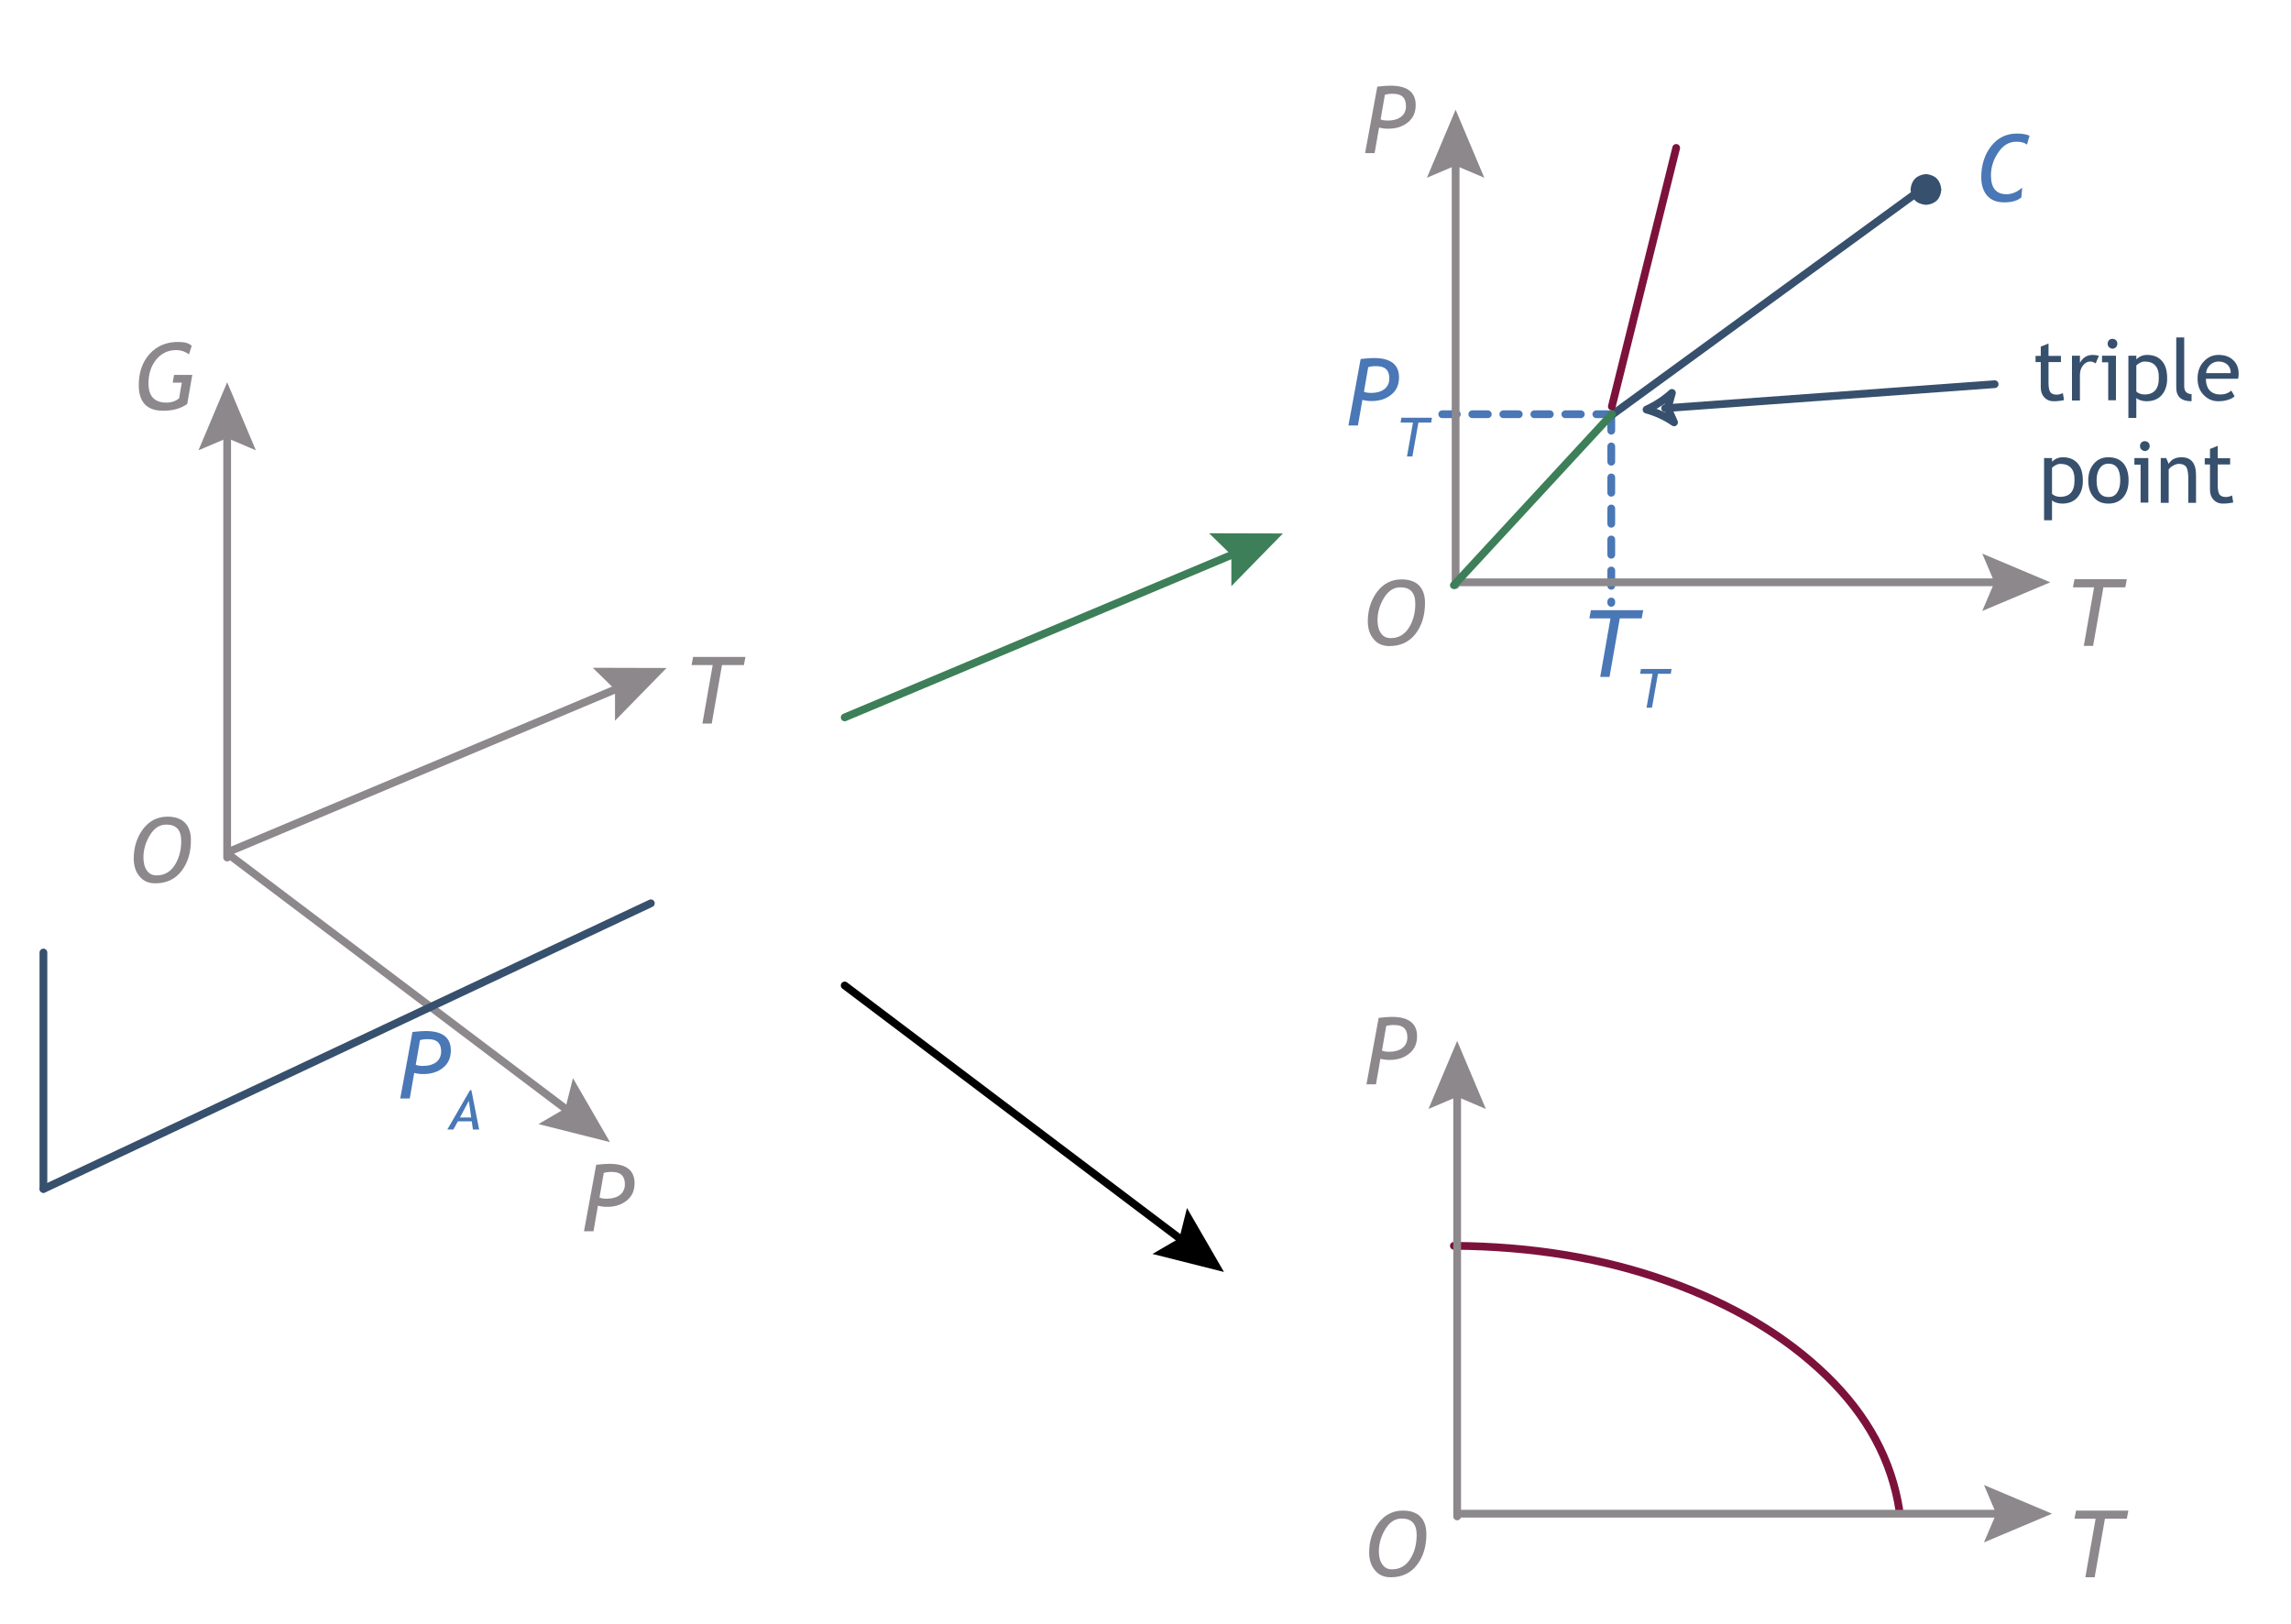 <?xml version="1.0" encoding="UTF-8" standalone="no"?>
<svg
   xmlns:dc="http://purl.org/dc/elements/1.1/"
   xmlns:cc="http://creativecommons.org/ns#"
   xmlns:rdf="http://www.w3.org/1999/02/22-rdf-syntax-ns#"
   xmlns:svg="http://www.w3.org/2000/svg"
   xmlns="http://www.w3.org/2000/svg"
   xmlns:xlink="http://www.w3.org/1999/xlink"
   xmlns:sodipodi="http://sodipodi.sourceforge.net/DTD/sodipodi-0.dtd"
   xmlns:inkscape="http://www.inkscape.org/namespaces/inkscape"
   height="419"
   width="591"
   version="1.1"
   id="svg179"
   sodipodi:docname="CG6_18.svg"
   inkscape:version="1.0.1 (3bc2e813f5, 2020-09-07)">
  <sodipodi:namedview
     pagecolor="#ffffff"
     bordercolor="#666666"
     borderopacity="1"
     objecttolerance="10"
     gridtolerance="10"
     guidetolerance="10"
     inkscape:pageopacity="0"
     inkscape:pageshadow="2"
     inkscape:window-width="1848"
     inkscape:window-height="983"
     id="namedview181"
     showgrid="false"
     inkscape:zoom="1.9713604"
     inkscape:cx="295.5"
     inkscape:cy="209.5"
     inkscape:window-x="72"
     inkscape:window-y="239"
     inkscape:window-maximized="1"
     inkscape:current-layer="svg179" />
  <path
     d="M 58.6,221.2 V 110.5"
     fill="none"
     stroke="#8c888c"
     stroke-linecap="round"
     stroke-linejoin="round"
     stroke-width="2"
     id="use2" />
  <path
     d="M 66,116.15 58.6,113 51.2,116.15 58.6,98.6 66,116.15"
     fill="#8c888c"
     fill-rule="evenodd"
     stroke="none"
     id="use4" />
  <path
     d="m 106.85,276.75 -1.15,6.6 h -2.45 l 3.15,-17.15 q 2.15,-0.25 3.4,-0.25 6.5,0 6.5,5 0,2.85 -2,4.45 -2,1.65 -5.1,1.65 -1.25,0 -2.35,-0.3 m 1.5,-8.45 -1.1,6.35 q 0.65,0.3 1.9,0.3 2.05,0 3.35,-0.95 1.3,-1 1.3,-2.8 0,-3.2 -3.4,-3.15 -0.95,-0.05 -2.05,0.25"
     fill="#4a77b6"
     fill-rule="evenodd"
     stroke="none"
     id="use6" />
  <path
     d="m 122,291.35 -0.3,-2.1 h -3.6 l -1.15,2.1 h -1.55 l 5.85,-10.15 h 0.35 l 2,10.15 H 122 m -1.05,-7.4 -2.3,4.3 h 2.9 l -0.6,-4.3"
     fill="#4a77b6"
     fill-rule="evenodd"
     stroke="none"
     id="use8" />
  <path
     d="m 49.45,89.2 -0.7,2.2 q -1.5,-1.1 -3.25,-1.1 -3.2,0 -5.2,2.45 -2,2.45 -2,6.15 0,4.95 4.65,4.95 1.9,0 3.25,-1.1 l 0.7,-4.05 h -2.35 l 0.35,-2 h 4.7 l -1.3,7.5 q -2.45,1.75 -6.2,1.75 -6.3,0 -6.3,-6.6 0,-4.95 2.8,-8.05 2.8,-3.1 7.35,-3.1 2.5,0 3.5,1"
     fill="#8c888c"
     fill-rule="evenodd"
     stroke="none"
     id="use10" />
  <path
     d="m 411.8,106.85 h 4 m -12,0 h 4 m -12,0 h 4 m -12,0 h 4 m -12,0 h 4 m -11.75,0 h 3.75"
     fill="none"
     stroke="#4a77b6"
     stroke-linecap="round"
     stroke-linejoin="round"
     stroke-width="2"
     id="use12" />
  <path
     d="m 526.45,93.4 h -1.35 v -1.6 h 1.35 v -2.4 l 2,-0.8 v 3.2 h 3.2 v 1.6 h -3.2 v 5.7 q 0.05,1.5 0.5,2.1 0.5,0.6 1.6,0.6 0.75,0 1.6,-0.4 l 0.3,1.8 q -1.25,0.3 -2.75,0.3 -1.4,0 -2.35,-1 -0.9,-1 -0.9,-2.55 V 93.4"
     fill="#37506d"
     fill-rule="evenodd"
     stroke="none"
     id="use14" />
  <path
     d="m 540.6,93.75 q -0.7,-0.5 -1.35,-0.5 -1.1,0 -1.9,1 -0.8,1 -0.8,2.45 v 6.6 H 534.5 V 91.75 h 2.05 v 1.85 q 1.1,-2.05 3.3,-2.05 0.55,0 1.6,0.2 l -0.85,2"
     fill="#37506d"
     fill-rule="evenodd"
     stroke="none"
     id="use16" />
  <path
     d="m 543.85,103.25 v -9.8 h -1.6 v -1.7 h 3.6 v 11.5 h -2 m 1.1,-15.85 q 0.5,0 0.9,0.35 0.35,0.4 0.35,0.9 0,0.55 -0.35,0.9 -0.4,0.4 -0.9,0.4 -0.5,-0.05 -0.9,-0.4 -0.35,-0.35 -0.35,-0.9 0,-0.5 0.35,-0.9 0.35,-0.35 0.9,-0.35"
     fill="#37506d"
     fill-rule="evenodd"
     stroke="none"
     id="use18" />
  <path
     d="m 551.1,102.65 v 5.15 h -2.05 V 91.75 h 2.05 v 0.95 q 1.15,-1.15 2.8,-1.15 2.45,0 3.8,1.55 1.35,1.5 1.35,4.45 0.05,2.6 -1.35,4.3 -1.4,1.65 -4,1.65 -0.7,0 -1.55,-0.25 -0.8,-0.3 -1.05,-0.6 m 0,-8.4 v 6.7 q 0.2,0.3 0.8,0.55 0.65,0.25 1.2,0.25 3.85,0.05 3.8,-4.3 0.05,-2.15 -0.9,-3.15 -0.85,-1.05 -2.85,-1.05 -0.45,0 -1.05,0.3 -0.65,0.35 -1,0.7"
     fill="#37506d"
     fill-rule="evenodd"
     stroke="none"
     id="use20" />
  <path
     d="M 561.4,100 V 87.05 h 2.05 V 99.7 q 0,0.9 0.5,1.45 0.55,0.5 1.4,0.5 v 1.85 q -3.95,0 -3.95,-3.5"
     fill="#37506d"
     fill-rule="evenodd"
     stroke="none"
     id="use22" />
  <path
     d="m 577.35,97.7 h -8.3 q 0,2.05 1.1,3.15 1,0.9 2.5,0.9 1.75,0.05 2.95,-1 l 0.85,1.45 q -0.45,0.5 -1.45,0.85 -1.2,0.45 -2.75,0.45 -2.15,0 -3.65,-1.5 -1.7,-1.6 -1.7,-4.35 0,-2.85 1.75,-4.55 1.5,-1.55 3.65,-1.55 2.45,0 3.85,1.4 1.35,1.3 1.35,3.5 0,0.7 -0.15,1.25 m -4.95,-4.45 q -1.4,0 -2.3,0.9 -0.9,0.85 -1,2.1 h 6.35 q 0.05,-1.25 -0.75,-2.1 -0.85,-0.85 -2.3,-0.9"
     fill="#37506d"
     fill-rule="evenodd"
     stroke="none"
     id="use24" />
  <path
     d="m 529.35,129.05 v 5.15 h -2.05 v -16.05 h 2.05 v 0.95 q 1.15,-1.15 2.8,-1.15 2.45,0 3.8,1.55 1.35,1.5 1.35,4.45 0.05,2.6 -1.35,4.3 -1.4,1.65 -4,1.65 -0.7,0 -1.55,-0.25 -0.8,-0.3 -1.05,-0.6 m 0,-8.4 v 6.7 q 0.2,0.3 0.8,0.55 0.65,0.25 1.2,0.25 3.85,0.05 3.8,-4.3 0.05,-2.15 -0.9,-3.15 -0.9,-1.05 -2.85,-1.05 -0.45,0 -1.05,0.3 -0.65,0.35 -1,0.7"
     fill="#37506d"
     fill-rule="evenodd"
     stroke="none"
     id="use26" />
  <path
     d="m 538.7,123.9 q 0,-2.65 1.45,-4.3 1.4,-1.65 3.75,-1.65 2.5,0 3.85,1.55 1.35,1.6 1.35,4.4 0,2.8 -1.4,4.4 -1.4,1.6 -3.8,1.6 -2.45,0 -3.8,-1.65 -1.4,-1.6 -1.4,-4.35 m 2.15,0 q 0,4.3 3.05,4.3 1.45,0.05 2.25,-1.15 0.8,-1.15 0.8,-3.15 0,-4.3 -3.05,-4.3 -1.4,0 -2.2,1.15 -0.85,1.15 -0.85,3.15"
     fill="#37506d"
     fill-rule="evenodd"
     stroke="none"
     id="use28" />
  <path
     d="m 552.2,129.65 v -9.8 h -1.6 v -1.7 h 3.6 v 11.5 h -2 m 1.1,-15.85 q 0.5,0 0.9,0.35 0.35,0.4 0.35,0.9 0,0.55 -0.35,0.9 -0.4,0.4 -0.9,0.4 -0.5,-0.05 -0.9,-0.4 -0.35,-0.35 -0.35,-0.9 0,-0.5 0.35,-0.9 0.35,-0.35 0.9,-0.35"
     fill="#37506d"
     fill-rule="evenodd"
     stroke="none"
     id="use30" />
  <path
     d="M 564.5,129.7 V 123 q -0.05,-1.85 -0.55,-2.6 -0.6,-0.75 -1.9,-0.75 -0.65,0 -1.45,0.45 -0.75,0.4 -1.15,1 v 8.6 h -2.05 v -11.55 h 1.4 l 0.65,1.5 q 1,-1.7 3.3,-1.7 3.75,0 3.75,4.6 v 7.15 h -2"
     fill="#37506d"
     fill-rule="evenodd"
     stroke="none"
     id="use32" />
  <path
     d="m 570.1,119.8 h -1.35 v -1.6 h 1.35 v -2.4 l 2,-0.8 v 3.2 h 3.2 v 1.6 h -3.2 v 5.7 q 0.05,1.5 0.5,2.1 0.5,0.6 1.6,0.6 0.75,0 1.6,-0.4 l 0.3,1.8 q -1.25,0.3 -2.75,0.3 -1.4,0 -2.35,-1 -0.9,-1 -0.9,-2.55 v -6.55"
     fill="#37506d"
     fill-rule="evenodd"
     stroke="none"
     id="use34" />
  <path
     d="m 59.45,220.75 88.35,66.7"
     fill="none"
     stroke="#8c888c"
     stroke-linecap="round"
     stroke-linejoin="round"
     stroke-width="2"
     id="use36" />
  <path
     d="m 138.9,289.95 6.95,-4.05 1.95,-7.8 9.55,16.5 -18.45,-4.65"
     fill="#8c888c"
     fill-rule="evenodd"
     stroke="none"
     id="use38" />
  <path
     d="m 34.5,221.45 q 0,-4.35 2.4,-7.6 2.45,-3.2 6.3,-3.2 2.95,0 4.5,1.55 1.55,1.6 1.55,4.5 0,4.85 -2.45,8 -2.45,3.15 -6.75,3.15 -2.6,0 -4.05,-1.8 -1.5,-1.75 -1.5,-4.6 m 2.5,-0.3 q 0,2.15 0.9,3.4 0.85,1.25 2.5,1.25 2.95,0 4.65,-2.6 1.7,-2.65 1.7,-6.25 0,-4.25 -3.8,-4.25 -2.6,-0.05 -4.3,2.75 -1.65,2.75 -1.65,5.7"
     fill="#8c888c"
     fill-rule="evenodd"
     stroke="none"
     id="use40" />
  <path
     d="m 186.25,171.55 -2.65,15.1 h -2.4 l 2.65,-15.1 h -5.45 l 0.4,-2.1 h 13.5 l -0.4,2.1 h -5.65"
     fill="#8c888c"
     fill-rule="evenodd"
     stroke="none"
     id="use42" />
  <path
     d="M 58.9,219.75 160.95,176.9"
     fill="none"
     stroke="#8c888c"
     stroke-linecap="round"
     stroke-linejoin="round"
     stroke-width="2"
     id="use44" />
  <path
     d="m 158.65,185.9 v -8.05 l -5.75,-5.6 19.05,0.05 -13.3,13.6"
     fill="#8c888c"
     fill-rule="evenodd"
     stroke="none"
     id="use46" />
  <path
     d="m 415.65,111.1 v -3.95 m 0,11.95 v -3.95 m 0,11.95 v -3.95 m 0,11.95 v -3.95 m 0,11.95 v -3.95 m 0,11.95 v -3.95 m 0,8.35 v -0.35"
     fill="none"
     stroke="#4a77b6"
     stroke-linecap="round"
     stroke-linejoin="round"
     stroke-width="2"
     id="use48" />
  <path
     d="m 542.6,151.5 -2.65,15.1 h -2.4 l 2.65,-15.1 h -5.45 l 0.4,-2.1 h 13.5 l -0.4,2.1 h -5.65"
     fill="#8c888c"
     fill-rule="evenodd"
     stroke="none"
     id="use50" />
  <path
     d="m 352.85,160.25 q 0,-4.35 2.4,-7.6 2.45,-3.2 6.3,-3.2 2.95,0 4.5,1.55 1.55,1.6 1.55,4.5 0,4.85 -2.45,8 -2.45,3.15 -6.75,3.15 -2.6,0 -4.05,-1.8 -1.5,-1.75 -1.5,-4.6 m 2.5,-0.3 q 0,2.15 0.9,3.4 0.85,1.25 2.5,1.25 2.95,0 4.65,-2.6 1.7,-2.65 1.7,-6.25 0,-4.25 -3.8,-4.25 -2.6,-0.05 -4.3,2.75 -1.65,2.75 -1.65,5.7"
     fill="#8c888c"
     fill-rule="evenodd"
     stroke="none"
     id="use52" />
  <path
     d="m 351.45,103.15 -1.15,6.6 h -2.45 L 351,92.6 q 2.15,-0.25 3.4,-0.25 6.5,0 6.5,5 0,2.85 -2,4.45 -2,1.65 -5.1,1.65 -1.25,0 -2.35,-0.3 m 1.5,-8.45 -1.1,6.35 q 0.65,0.3 1.9,0.3 2.05,0 3.35,-0.95 1.3,-1 1.3,-2.8 0,-3.2 -3.4,-3.15 -0.95,-0.05 -2.05,0.25"
     fill="#4a77b6"
     fill-rule="evenodd"
     stroke="none"
     id="use54" />
  <path
     d="m 365.9,109 -1.55,8.75 h -1.4 L 364.5,109 h -3.2 l 0.2,-1.25 h 7.9 l -0.2,1.25 h -3.3"
     fill="#4a77b6"
     fill-rule="evenodd"
     stroke="none"
     id="use56" />
  <path
     d="m 417.85,159.5 -2.65,15.1 h -2.4 l 2.65,-15.1 H 410 l 0.4,-2.1 h 13.5 l -0.4,2.1 h -5.65"
     fill="#4a77b6"
     fill-rule="evenodd"
     stroke="none"
     id="use58" />
  <path
     d="m 427.7,173.8 -1.55,8.75 h -1.4 l 1.55,-8.75 h -3.2 l 0.2,-1.25 h 7.9 l -0.2,1.25 h -3.3"
     fill="#4a77b6"
     fill-rule="evenodd"
     stroke="none"
     id="use60" />
  <path
     d="M 375.5,150.9 V 40.2"
     fill="none"
     stroke="#8c888c"
     stroke-linecap="round"
     stroke-linejoin="round"
     stroke-width="2"
     id="use62" />
  <path
     d="m 382.9,45.85 -7.4,-3.15 -7.4,3.15 7.4,-17.55 7.4,17.55"
     fill="#8c888c"
     fill-rule="evenodd"
     stroke="none"
     id="use64" />
  <path
     d="m 376.25,150.2 h 140.7"
     fill="none"
     stroke="#8c888c"
     stroke-linecap="round"
     stroke-linejoin="round"
     stroke-width="2"
     id="use66" />
  <path
     d="m 511.35,157.6 3.15,-7.4 -3.15,-7.4 17.55,7.4 -17.55,7.4"
     fill="#8c888c"
     fill-rule="evenodd"
     stroke="none"
     id="use68" />
  <path
     d="m 523.55,35 -0.65,2.3 q -0.95,-0.75 -2.75,-0.75 -2.8,0 -4.65,2.75 -1.9,2.75 -1.9,5.95 0,4.85 4,4.85 2.1,0 4.05,-1.7 l -0.2,2.5 q -1.45,1.3 -4.45,1.3 -2.85,0 -4.35,-1.7 -1.55,-1.75 -1.55,-4.8 0,-4.7 2.55,-8 2.55,-3.25 6.65,-3.25 2,0 3.25,0.55"
     fill="#4a77b6"
     fill-rule="evenodd"
     stroke="none"
     id="use70" />
  <path
     d="m 217.9,254.2 88.35,66.7"
     fill="none"
     stroke="#000000"
     stroke-linecap="round"
     stroke-linejoin="round"
     stroke-width="2"
     id="use72" />
  <path
     d="m 297.3,323.45 6.95,-4.05 1.95,-7.8 9.55,16.5 -18.45,-4.65"
     fill="#000000"
     fill-rule="evenodd"
     stroke="none"
     id="use74" />
  <path
     d="M 217.9,185.05 319.95,142.2"
     fill="none"
     stroke="#3d7f58"
     stroke-linecap="round"
     stroke-linejoin="round"
     stroke-width="2"
     id="use76" />
  <path
     d="m 317.65,151.2 v -8.05 l -5.75,-5.6 19.05,0.05 -13.3,13.6"
     fill="#3d7f58"
     fill-rule="evenodd"
     stroke="none"
     id="use78" />
  <path
     d="m 514.55,99.1 -85,6.2"
     fill="none"
     stroke="#37506d"
     stroke-linecap="round"
     stroke-linejoin="round"
     stroke-width="2"
     id="use80" />
  <path
     d="m 424.75,105.65 q 3.7,-1.7 6.55,-4.3 l -1.1,3.9 1.65,3.7 q -3.15,-2.2 -7.1,-3.3 z"
     fill="none"
     stroke="#37506d"
     stroke-linecap="round"
     stroke-linejoin="round"
     stroke-width="2"
     id="use82" />
  <path
     d="M 11.2,306.65 V 245.7"
     fill="none"
     stroke="#37506d"
     stroke-linecap="round"
     stroke-linejoin="round"
     stroke-width="2"
     id="use84" />
  <path
     d="M 11.2,306.7 167.9,233 Z"
     fill="none"
     stroke="#37506d"
     stroke-linecap="round"
     stroke-linejoin="round"
     stroke-width="2"
     id="use86" />
  <path
     d="m 375.05,321.35 q 30.2,0.2 55.2,9.15 25,8.95 40.9,24.35 15.9,15.4 18.85,34.9"
     fill="none"
     stroke="#7c123c"
     stroke-linecap="round"
     stroke-linejoin="round"
     stroke-width="2"
     id="use88" />
  <path
     d="M 415.65,107.15 495.5,48.95"
     fill="none"
     stroke="#37506d"
     stroke-linecap="round"
     stroke-linejoin="round"
     stroke-width="2"
     id="use90" />
  <path
     d="m 375.05,150.95 40.8,-44.15"
     fill="none"
     stroke="#3d7f58"
     stroke-linecap="round"
     stroke-linejoin="round"
     stroke-width="2"
     id="use92" />
  <path
     d="m 415.8,104.85 16.6,-66.7"
     fill="none"
     stroke="#7c123c"
     stroke-linecap="round"
     stroke-linejoin="round"
     stroke-width="2"
     id="use94" />
  <path
     d="m 154.25,311 -1.15,6.6 h -2.45 l 3.15,-17.15 q 2.15,-0.25 3.4,-0.25 6.5,0 6.5,5 0,2.85 -2,4.45 -2,1.65 -5.1,1.65 -1.25,0 -2.35,-0.3 m 1.5,-8.45 -1.1,6.35 q 0.65,0.3 1.9,0.3 2.05,0 3.35,-0.95 1.3,-1 1.3,-2.8 0,-3.2 -3.4,-3.15 -0.95,-0.05 -2.05,0.25"
     fill="#8c888c"
     fill-rule="evenodd"
     stroke="none"
     id="use96" />
  <path
     d="m 500.8,48.9 q -0.3,3.6 -3.95,3.95 -3.65,-0.3 -4,-3.95 0.35,-3.65 4,-4 3.6,0.35 3.95,4"
     fill="#37506d"
     fill-rule="evenodd"
     stroke="none"
     id="use98" />
  <path
     d="m 355.75,32.9 -1.15,6.6 h -2.45 l 3.15,-17.15 q 2.15,-0.25 3.4,-0.25 6.5,0 6.5,5 0,2.85 -2,4.45 -2,1.65 -5.1,1.65 -1.25,0 -2.35,-0.3 m 1.5,-8.45 -1.1,6.35 q 0.65,0.3 1.9,0.3 2.05,0 3.35,-0.95 1.3,-1 1.3,-2.8 0,-3.2 -3.4,-3.15 -0.95,-0.05 -2.05,0.25"
     fill="#8c888c"
     fill-rule="evenodd"
     stroke="none"
     id="use100" />
  <path
     d="m 543,391.75 -2.65,15.1 h -2.4 l 2.65,-15.1 h -5.45 l 0.4,-2.1 h 13.5 l -0.4,2.1 H 543"
     fill="#8c888c"
     fill-rule="evenodd"
     stroke="none"
     id="use102" />
  <path
     d="m 353.2,400.45 q 0,-4.35 2.4,-7.6 2.45,-3.2 6.3,-3.2 2.95,0 4.5,1.55 1.55,1.6 1.55,4.5 0,4.85 -2.45,8 -2.45,3.15 -6.75,3.15 -2.6,0 -4.05,-1.8 -1.5,-1.75 -1.5,-4.6 m 2.5,-0.3 q 0,2.15 0.9,3.4 0.85,1.25 2.5,1.25 2.95,0 4.65,-2.6 1.7,-2.65 1.7,-6.25 0,-4.25 -3.8,-4.25 -2.6,-0.05 -4.3,2.75 -1.65,2.75 -1.65,5.7"
     fill="#8c888c"
     fill-rule="evenodd"
     stroke="none"
     id="use104" />
  <path
     d="M 375.9,391.15 V 280.45"
     fill="none"
     stroke="#8c888c"
     stroke-linecap="round"
     stroke-linejoin="round"
     stroke-width="2"
     id="use106" />
  <path
     d="m 383.3,286.05 -7.4,-3.15 -7.4,3.15 7.4,-17.55 7.4,17.55"
     fill="#8c888c"
     fill-rule="evenodd"
     stroke="none"
     id="use108" />
  <path
     d="m 376.75,390.45 h 140.7"
     fill="none"
     stroke="#8c888c"
     stroke-linecap="round"
     stroke-linejoin="round"
     stroke-width="2"
     id="use110" />
  <path
     d="m 511.8,397.85 3.15,-7.4 -3.15,-7.4 17.55,7.4 -17.55,7.4"
     fill="#8c888c"
     fill-rule="evenodd"
     stroke="none"
     id="use112" />
  <path
     d="m 356.1,273.1 -1.15,6.6 h -2.45 l 3.15,-17.15 q 2.15,-0.25 3.4,-0.25 6.5,0 6.5,5 0,2.85 -2,4.45 -2,1.65 -5.1,1.65 -1.25,0 -2.35,-0.3 m 1.5,-8.45 -1.1,6.35 q 0.65,0.3 1.9,0.3 2.05,0 3.35,-0.95 1.3,-1 1.3,-2.8 0,-3.2 -3.4,-3.15 -0.95,-0.05 -2.05,0.25"
     fill="#8c888c"
     fill-rule="evenodd"
     stroke="none"
     id="use114" />
  <use
     height="418.6"
     width="590.05"
     xlink:href="#shape57"
     id="use116"
     x="0"
     y="0" />
  <defs
     id="defs177">
    <path
       d="M1.0 110.7 L1.0 0.0"
       fill="none"
       stroke="#8c888c"
       stroke-linecap="round"
       stroke-linejoin="round"
       stroke-width="2"
       id="shape0"
       transform="translate(0 1)" />
    <path
       d="M14.8 17.55 L7.4 14.4 0.0 17.55 7.4 0.0 14.8 17.55"
       fill="#8c888c"
       fill-rule="evenodd"
       stroke="none"
       id="shape1" />
    <path
       d="M3.6 10.8 L2.45 17.4 0.0 17.4 3.15 0.25 Q5.3 0.0 6.55 0.0 13.05 0.0 13.05 5.0 13.05 7.85 11.05 9.45 9.05 11.1 5.95 11.1 4.7 11.1 3.6 10.8 M5.1 2.35 L4.0 8.7 Q4.65 9.0 5.9 9.0 7.95 9.0 9.25 8.05 10.55 7.05 10.55 5.25 10.55 2.05 7.15 2.1 6.2 2.05 5.1 2.35"
       fill="#4a77b6"
       fill-rule="evenodd"
       stroke="none"
       id="shape2" />
    <path
       d="M6.6 10.15 L6.3 8.05 2.7 8.05 1.55 10.15 0.0 10.15 5.85 0.0 6.2 0.0 8.2 10.15 6.6 10.15 M5.55 2.75 L3.25 7.05 6.15 7.05 5.55 2.75"
       fill="#4a77b6"
       fill-rule="evenodd"
       stroke="none"
       id="shape3" />
    <path
       d="M13.65 1.0 L12.95 3.2 Q11.45 2.1 9.7 2.1 6.5 2.1 4.5 4.55 2.5 7.0 2.5 10.7 2.5 15.65 7.15 15.65 9.05 15.65 10.4 14.55 L11.1 10.5 8.75 10.5 9.1 8.5 13.8 8.5 12.5 16.0 Q10.05 17.75 6.3 17.75 0.0 17.75 0.0 11.15 0.0 6.2 2.8 3.1 5.6 0.0 10.15 0.0 12.65 0.0 13.65 1.0"
       fill="#8c888c"
       fill-rule="evenodd"
       stroke="none"
       id="shape4" />
    <path
       d="M39.75 1.0 L43.75 1.0 M31.75 1.0 L35.75 1.0 M23.75 1.0 L27.75 1.0 M15.75 1.0 L19.75 1.0 M7.75 1.0 L11.75 1.0 M0.0 1.0 L3.75 1.0"
       fill="none"
       stroke="#4a77b6"
       stroke-linecap="round"
       stroke-linejoin="round"
       stroke-width="2"
       id="shape5"
       transform="translate(1)" />
    <path
       d="M1.35 4.8 L0.0 4.8 0.0 3.2 1.35 3.2 1.35 0.8 3.35 0.0 3.35 3.2 6.55 3.2 6.55 4.8 3.35 4.8 3.35 10.5 Q3.4 12.0 3.85 12.6 4.35 13.2 5.45 13.2 6.2 13.2 7.05 12.8 L7.35 14.6 Q6.1 14.9 4.6 14.9 3.2 14.9 2.25 13.9 1.35 12.9 1.35 11.35 L1.35 4.8"
       fill="#37506d"
       fill-rule="evenodd"
       stroke="none"
       id="shape6" />
    <path
       d="M6.1 2.2 Q5.4 1.7 4.75 1.7 3.65 1.7 2.85 2.7 2.05 3.7 2.05 5.15 L2.05 11.75 0.0 11.75 0.0 0.2 2.05 0.2 2.05 2.05 Q3.15 0.0 5.35 0.0 5.9 0.0 6.95 0.2 L6.1 2.2"
       fill="#37506d"
       fill-rule="evenodd"
       stroke="none"
       id="shape7" />
    <path
       d="M1.6 15.85 L1.6 6.05 0.0 6.05 0.0 4.35 3.6 4.35 3.6 15.85 1.6 15.85 M2.7 0.0 Q3.2 0.0 3.6 0.35 3.95 0.75 3.95 1.25 3.95 1.8 3.6 2.15 3.2 2.55 2.7 2.55 2.2 2.5 1.8 2.15 1.45 1.8 1.45 1.25 1.45 0.75 1.8 0.35 2.15 0.0 2.7 0.0"
       fill="#37506d"
       fill-rule="evenodd"
       stroke="none"
       id="shape8" />
    <path
       d="M2.05 11.1 L2.05 16.25 0.0 16.25 0.0 0.2 2.05 0.2 2.05 1.15 Q3.2 0.0 4.85 0.0 7.3 0.0 8.65 1.55 10.0 3.05 10.0 6.0 10.05 8.6 8.65 10.3 7.25 11.95 4.65 11.95 3.95 11.95 3.1 11.7 2.3 11.4 2.05 11.1 M2.05 2.7 L2.05 9.4 Q2.25 9.7 2.85 9.95 3.5 10.2 4.05 10.2 7.9 10.25 7.85 5.9 7.9 3.75 6.95 2.75 6.1 1.7 4.1 1.7 3.65 1.7 3.05 2.0 2.4 2.35 2.05 2.7"
       fill="#37506d"
       fill-rule="evenodd"
       stroke="none"
       id="shape9" />
    <path
       d="M0.0 12.95 L0.0 0.0 2.05 0.0 2.05 12.65 Q2.05 13.55 2.55 14.1 3.1 14.6 3.95 14.6 L3.95 16.45 Q0.0 16.45 0.0 12.95"
       fill="#37506d"
       fill-rule="evenodd"
       stroke="none"
       id="shape10" />
    <path
       d="M10.45 6.15 L2.15 6.15 Q2.15 8.2 3.25 9.3 4.25 10.2 5.75 10.2 7.5 10.25 8.7 9.2 L9.55 10.65 Q9.1 11.15 8.1 11.5 6.9 11.95 5.35 11.95 3.2 11.95 1.7 10.45 0.0 8.85 0.0 6.1 0.0 3.25 1.75 1.55 3.25 0.0 5.4 0.0 7.85 0.0 9.25 1.4 10.6 2.7 10.6 4.9 10.6 5.6 10.45 6.15 M5.5 1.7 Q4.1 1.7 3.2 2.6 2.3 3.45 2.2 4.7 L8.55 4.7 Q8.6 3.45 7.8 2.6 6.95 1.75 5.5 1.7"
       fill="#37506d"
       fill-rule="evenodd"
       stroke="none"
       id="shape11" />
    <path
       d="M2.05 11.1 L2.05 16.25 0.0 16.25 0.0 0.2 2.05 0.2 2.05 1.15 Q3.2 0.0 4.85 0.0 7.3 0.0 8.65 1.55 10.0 3.05 10.0 6.0 10.05 8.6 8.65 10.3 7.25 11.95 4.65 11.95 3.95 11.95 3.1 11.7 2.3 11.4 2.05 11.1 M2.05 2.7 L2.05 9.4 Q2.25 9.7 2.85 9.95 3.5 10.2 4.05 10.2 7.9 10.25 7.85 5.9 7.9 3.75 6.95 2.75 6.05 1.7 4.1 1.7 3.65 1.7 3.05 2.0 2.4 2.35 2.05 2.7"
       fill="#37506d"
       fill-rule="evenodd"
       stroke="none"
       id="shape12" />
    <path
       d="M0.0 5.95 Q0.0 3.3 1.45 1.65 2.85 0.0 5.2 0.0 7.7 0.0 9.05 1.55 10.4 3.15 10.4 5.95 10.4 8.75 9.0 10.35 7.6 11.95 5.2 11.95 2.75 11.95 1.4 10.3 0.0 8.7 0.0 5.95 M2.15 5.95 Q2.15 10.25 5.2 10.25 6.65 10.3 7.45 9.1 8.25 7.95 8.25 5.95 8.25 1.65 5.2 1.65 3.8 1.65 3.0 2.8 2.15 3.95 2.15 5.95"
       fill="#37506d"
       fill-rule="evenodd"
       stroke="none"
       id="shape13" />
    <path
       d="M1.6 15.85 L1.6 6.05 0.0 6.05 0.0 4.35 3.6 4.35 3.6 15.85 1.6 15.85 M2.7 0.0 Q3.2 0.0 3.6 0.35 3.95 0.75 3.95 1.25 3.95 1.8 3.6 2.15 3.2 2.55 2.7 2.55 2.2 2.5 1.8 2.15 1.45 1.8 1.45 1.25 1.45 0.75 1.8 0.35 2.15 0.0 2.7 0.0"
       fill="#37506d"
       fill-rule="evenodd"
       stroke="none"
       id="shape14" />
    <path
       d="M7.1 11.75 L7.1 5.05 Q7.05 3.2 6.55 2.45 5.95 1.7 4.65 1.7 4.0 1.7 3.2 2.15 2.45 2.55 2.05 3.15 L2.05 11.75 0.0 11.75 0.0 0.2 1.4 0.2 2.05 1.7 Q3.05 0.0 5.35 0.0 9.1 0.0 9.1 4.6 L9.1 11.75 7.1 11.75"
       fill="#37506d"
       fill-rule="evenodd"
       stroke="none"
       id="shape15" />
    <path
       d="M1.35 4.8 L0.0 4.8 0.0 3.2 1.35 3.2 1.35 0.8 3.35 0.0 3.35 3.2 6.55 3.2 6.55 4.8 3.35 4.8 3.35 10.5 Q3.4 12.0 3.85 12.6 4.35 13.2 5.45 13.2 6.2 13.2 7.05 12.8 L7.35 14.6 Q6.1 14.9 4.6 14.9 3.2 14.9 2.25 13.9 1.35 12.9 1.35 11.35 L1.35 4.8"
       fill="#37506d"
       fill-rule="evenodd"
       stroke="none"
       id="shape16" />
    <path
       d="M0.6 0.8 L88.95 67.5"
       fill="none"
       stroke="#8c888c"
       stroke-linecap="round"
       stroke-linejoin="round"
       stroke-width="2"
       id="shape17"
       transform="translate(.4 .2)" />
    <path
       d="M0.0 11.85 L6.95 7.8 8.9 0.0 18.45 16.5 0.0 11.85"
       fill="#8c888c"
       fill-rule="evenodd"
       stroke="none"
       id="shape18" />
    <path
       d="M0.0 10.8 Q0.0 6.45 2.4 3.2 4.85 0.0 8.7 0.0 11.65 0.0 13.2 1.55 14.75 3.15 14.75 6.05 14.75 10.9 12.3 14.05 9.85 17.2 5.55 17.2 2.95 17.2 1.5 15.4 0.0 13.65 0.0 10.8 M2.5 10.5 Q2.5 12.65 3.4 13.9 4.25 15.15 5.9 15.15 8.85 15.15 10.55 12.55 12.25 9.9 12.25 6.3 12.25 2.05 8.45 2.05 5.85 2.0 4.15 4.8 2.5 7.55 2.5 10.5"
       fill="#8c888c"
       fill-rule="evenodd"
       stroke="none"
       id="shape19" />
    <path
       d="M7.85 2.1 L5.2 17.2 2.8 17.2 5.45 2.1 0.0 2.1 0.4 0.0 13.9 0.0 13.5 2.1 7.85 2.1"
       fill="#8c888c"
       fill-rule="evenodd"
       stroke="none"
       id="shape20" />
    <path
       d="M0.4 43.75 L102.45 0.9"
       fill="none"
       stroke="#8c888c"
       stroke-linecap="round"
       stroke-linejoin="round"
       stroke-width="2"
       id="shape21"
       transform="translate(.6 .1)" />
    <path
       d="M5.75 13.65 L5.75 5.6 0.0 0.0 19.05 0.05 5.75 13.65"
       fill="#8c888c"
       fill-rule="evenodd"
       stroke="none"
       id="shape22" />
    <path
       d="M1.0 3.95 L1.0 0.0 M1.0 11.95 L1.0 8.0 M1.0 19.95 L1.0 16.0 M1.0 27.95 L1.0 24.0 M1.0 35.95 L1.0 32.0 M1.0 43.95 L1.0 40.0 M1.0 48.35 L1.0 48.0"
       fill="none"
       stroke="#4a77b6"
       stroke-linecap="round"
       stroke-linejoin="round"
       stroke-width="2"
       id="shape23"
       transform="translate(0 1)" />
    <path
       d="M7.85 2.1 L5.2 17.2 2.8 17.2 5.45 2.1 0.0 2.1 0.4 0.0 13.9 0.0 13.5 2.1 7.85 2.1"
       fill="#8c888c"
       fill-rule="evenodd"
       stroke="none"
       id="shape24" />
    <path
       d="M0.0 10.8 Q0.0 6.45 2.4 3.2 4.85 0.0 8.7 0.0 11.65 0.0 13.2 1.55 14.75 3.15 14.75 6.05 14.75 10.9 12.3 14.05 9.85 17.2 5.55 17.2 2.95 17.2 1.5 15.4 0.0 13.65 0.0 10.8 M2.5 10.5 Q2.5 12.65 3.4 13.9 4.25 15.15 5.9 15.15 8.85 15.15 10.55 12.55 12.25 9.9 12.25 6.3 12.25 2.05 8.45 2.05 5.85 2.0 4.15 4.8 2.5 7.55 2.5 10.5"
       fill="#8c888c"
       fill-rule="evenodd"
       stroke="none"
       id="shape25" />
    <path
       d="M3.6 10.8 L2.45 17.4 0.0 17.4 3.15 0.25 Q5.3 0.0 6.55 0.0 13.05 0.0 13.05 5.0 13.05 7.85 11.05 9.45 9.05 11.1 5.95 11.1 4.7 11.1 3.6 10.8 M5.1 2.35 L4.0 8.7 Q4.65 9.0 5.9 9.0 7.95 9.0 9.25 8.05 10.55 7.05 10.55 5.25 10.55 2.05 7.15 2.1 6.2 2.05 5.1 2.35"
       fill="#4a77b6"
       fill-rule="evenodd"
       stroke="none"
       id="shape26" />
    <path
       d="M4.6 1.25 L3.05 10.0 1.65 10.0 3.2 1.25 0.0 1.25 0.2 0.0 8.1 0.0 7.9 1.25 4.6 1.25"
       fill="#4a77b6"
       fill-rule="evenodd"
       stroke="none"
       id="shape27" />
    <path
       d="M7.85 2.1 L5.2 17.2 2.8 17.2 5.45 2.1 0.0 2.1 0.4 0.0 13.9 0.0 13.5 2.1 7.85 2.1"
       fill="#4a77b6"
       fill-rule="evenodd"
       stroke="none"
       id="shape28" />
    <path
       d="M4.6 1.25 L3.05 10.0 1.65 10.0 3.2 1.25 0.0 1.25 0.2 0.0 8.1 0.0 7.9 1.25 4.6 1.25"
       fill="#4a77b6"
       fill-rule="evenodd"
       stroke="none"
       id="shape29" />
    <path
       d="M1.0 110.7 L1.0 0.0"
       fill="none"
       stroke="#8c888c"
       stroke-linecap="round"
       stroke-linejoin="round"
       stroke-width="2"
       id="shape30"
       transform="translate(0 1)" />
    <path
       d="M14.8 17.55 L7.4 14.4 0.0 17.55 7.4 0.0 14.8 17.55"
       fill="#8c888c"
       fill-rule="evenodd"
       stroke="none"
       id="shape31" />
    <path
       d="M0.0 1.0 L140.7 1.0"
       fill="none"
       stroke="#8c888c"
       stroke-linecap="round"
       stroke-linejoin="round"
       stroke-width="2"
       id="shape32"
       transform="translate(1)" />
    <path
       d="M0.0 14.8 L3.15 7.4 0.0 0.0 17.55 7.4 0.0 14.8"
       fill="#8c888c"
       fill-rule="evenodd"
       stroke="none"
       id="shape33" />
    <path
       d="M12.45 0.55 L11.8 2.85 Q10.85 2.1 9.05 2.1 6.25 2.1 4.4 4.85 2.5 7.6 2.5 10.8 2.5 15.65 6.5 15.65 8.6 15.65 10.55 13.95 L10.35 16.45 Q8.9 17.75 5.9 17.75 3.05 17.75 1.55 16.05 0.0 14.3 0.0 11.25 0.0 6.55 2.55 3.25 5.1 0.0 9.2 0.0 11.2 0.0 12.45 0.55"
       fill="#4a77b6"
       fill-rule="evenodd"
       stroke="none"
       id="shape34" />
    <path
       d="M0.6 0.8 L88.95 67.5"
       fill="none"
       stroke="#000"
       stroke-linecap="round"
       stroke-linejoin="round"
       stroke-width="2"
       id="shape35"
       transform="translate(.4 .2)" />
    <path
       d="M0.0 11.85 L6.95 7.8 8.9 0.0 18.45 16.5 0.0 11.85"
       fill="#000"
       fill-rule="evenodd"
       stroke="none"
       id="shape36" />
    <path
       d="M0.4 43.75 L102.45 0.9"
       fill="none"
       stroke="#3d7f58"
       stroke-linecap="round"
       stroke-linejoin="round"
       stroke-width="2"
       id="shape37"
       transform="translate(.6 .1)" />
    <path
       d="M5.75 13.65 L5.75 5.6 0.0 0.0 19.05 0.05 5.75 13.65"
       fill="#3d7f58"
       fill-rule="evenodd"
       stroke="none"
       id="shape38" />
    <path
       d="M85.05 1.0 L0.05 7.2"
       fill="none"
       stroke="#37506d"
       stroke-linecap="round"
       stroke-linejoin="round"
       stroke-width="2"
       id="shape39"
       transform="translate(.95)" />
    <path
       d="M2.85 7.75 Q6.55 6.05 9.4 3.45 L8.3 7.35 9.95 11.05 Q6.8 8.85 2.85 7.75 Z"
       fill="none"
       stroke="#37506d"
       stroke-linecap="round"
       stroke-linejoin="round"
       stroke-width="2"
       id="shape40" />
    <path
       d="M1.0 60.95 L1.0 0.0"
       fill="none"
       stroke="#37506d"
       stroke-linecap="round"
       stroke-linejoin="round"
       stroke-width="2"
       id="shape41"
       transform="translate(0 1)" />
    <path
       d="M0.45 74.6 L157.15 0.9 0.45 74.6 Z"
       fill="none"
       stroke="#37506d"
       stroke-linecap="round"
       stroke-linejoin="round"
       stroke-width="2"
       id="shape42"
       transform="translate(.55 .1)" />
    <path
       d="M0.0 1.0 Q30.2 1.2 55.2 10.15 80.2 19.1 96.1 34.5 112.0 49.9 114.95 69.4"
       fill="none"
       stroke="#7c123c"
       stroke-linecap="round"
       stroke-linejoin="round"
       stroke-width="2"
       id="shape43"
       transform="translate(1)" />
    <path
       d="M0.6 59.0 L80.45 0.8"
       fill="none"
       stroke="#37506d"
       stroke-linecap="round"
       stroke-linejoin="round"
       stroke-width="2"
       id="shape44"
       transform="translate(.4 .2)" />
    <path
       d="M0.75 44.85 L41.55 0.7"
       fill="none"
       stroke="#3d7f58"
       stroke-linecap="round"
       stroke-linejoin="round"
       stroke-width="2"
       id="shape45"
       transform="translate(.25 .3)" />
    <path
       d="M0.95 66.95 L17.55 0.25"
       fill="none"
       stroke="#7c123c"
       stroke-linecap="round"
       stroke-linejoin="round"
       stroke-width="2"
       id="shape46"
       transform="translate(.05 .75)" />
    <path
       d="M3.6 10.8 L2.45 17.4 0.0 17.4 3.15 0.25 Q5.3 0.0 6.55 0.0 13.05 0.0 13.05 5.0 13.05 7.85 11.05 9.45 9.05 11.1 5.95 11.1 4.7 11.1 3.6 10.8 M5.1 2.35 L4.0 8.7 Q4.65 9.0 5.9 9.0 7.95 9.0 9.25 8.05 10.55 7.05 10.55 5.25 10.55 2.05 7.15 2.1 6.2 2.05 5.1 2.35"
       fill="#8c888c"
       fill-rule="evenodd"
       stroke="none"
       id="shape47" />
    <path
       d="M7.95 4.0 Q7.65 7.6 4.0 7.95 0.35 7.65 0.0 4.0 0.35 0.35 4.0 0.0 7.6 0.35 7.95 4.0"
       fill="#37506d"
       fill-rule="evenodd"
       stroke="none"
       id="shape48" />
    <path
       d="M3.6 10.8 L2.45 17.4 0.0 17.4 3.15 0.25 Q5.3 0.0 6.55 0.0 13.05 0.0 13.05 5.0 13.05 7.85 11.05 9.45 9.05 11.1 5.95 11.1 4.7 11.1 3.6 10.8 M5.1 2.35 L4.0 8.7 Q4.65 9.0 5.9 9.0 7.95 9.0 9.25 8.05 10.55 7.05 10.55 5.25 10.55 2.05 7.15 2.1 6.2 2.05 5.1 2.35"
       fill="#8c888c"
       fill-rule="evenodd"
       stroke="none"
       id="shape49" />
    <path
       d="M7.85 2.1 L5.2 17.2 2.8 17.2 5.45 2.1 0.0 2.1 0.4 0.0 13.9 0.0 13.5 2.1 7.85 2.1"
       fill="#8c888c"
       fill-rule="evenodd"
       stroke="none"
       id="shape50" />
    <path
       d="M0.0 10.8 Q0.0 6.45 2.4 3.2 4.85 0.0 8.7 0.0 11.65 0.0 13.2 1.55 14.75 3.15 14.75 6.05 14.75 10.9 12.3 14.05 9.85 17.2 5.55 17.2 2.95 17.2 1.5 15.4 0.0 13.65 0.0 10.8 M2.5 10.5 Q2.5 12.65 3.4 13.9 4.25 15.15 5.9 15.15 8.85 15.15 10.55 12.55 12.25 9.9 12.25 6.3 12.25 2.05 8.45 2.05 5.85 2.0 4.15 4.8 2.5 7.55 2.5 10.5"
       fill="#8c888c"
       fill-rule="evenodd"
       stroke="none"
       id="shape51" />
    <path
       d="M1.0 110.7 L1.0 0.0"
       fill="none"
       stroke="#8c888c"
       stroke-linecap="round"
       stroke-linejoin="round"
       stroke-width="2"
       id="shape52"
       transform="translate(0 1)" />
    <path
       d="M14.8 17.55 L7.4 14.4 0.0 17.55 7.4 0.0 14.8 17.55"
       fill="#8c888c"
       fill-rule="evenodd"
       stroke="none"
       id="shape53" />
    <path
       d="M0.0 1.0 L140.7 1.0"
       fill="none"
       stroke="#8c888c"
       stroke-linecap="round"
       stroke-linejoin="round"
       stroke-width="2"
       id="shape54"
       transform="translate(1)" />
    <path
       d="M0.0 14.8 L3.15 7.4 0.0 0.0 17.55 7.4 0.0 14.8"
       fill="#8c888c"
       fill-rule="evenodd"
       stroke="none"
       id="shape55" />
    <path
       d="M3.6 10.8 L2.45 17.4 0.0 17.4 3.15 0.25 Q5.3 0.0 6.55 0.0 13.05 0.0 13.05 5.0 13.05 7.85 11.05 9.45 9.05 11.1 5.95 11.1 4.7 11.1 3.6 10.8 M5.1 2.35 L4.0 8.7 Q4.65 9.0 5.9 9.0 7.95 9.0 9.25 8.05 10.55 7.05 10.55 5.25 10.55 2.05 7.15 2.1 6.2 2.05 5.1 2.35"
       fill="#8c888c"
       fill-rule="evenodd"
       stroke="none"
       id="shape56" />
  </defs>
</svg>

